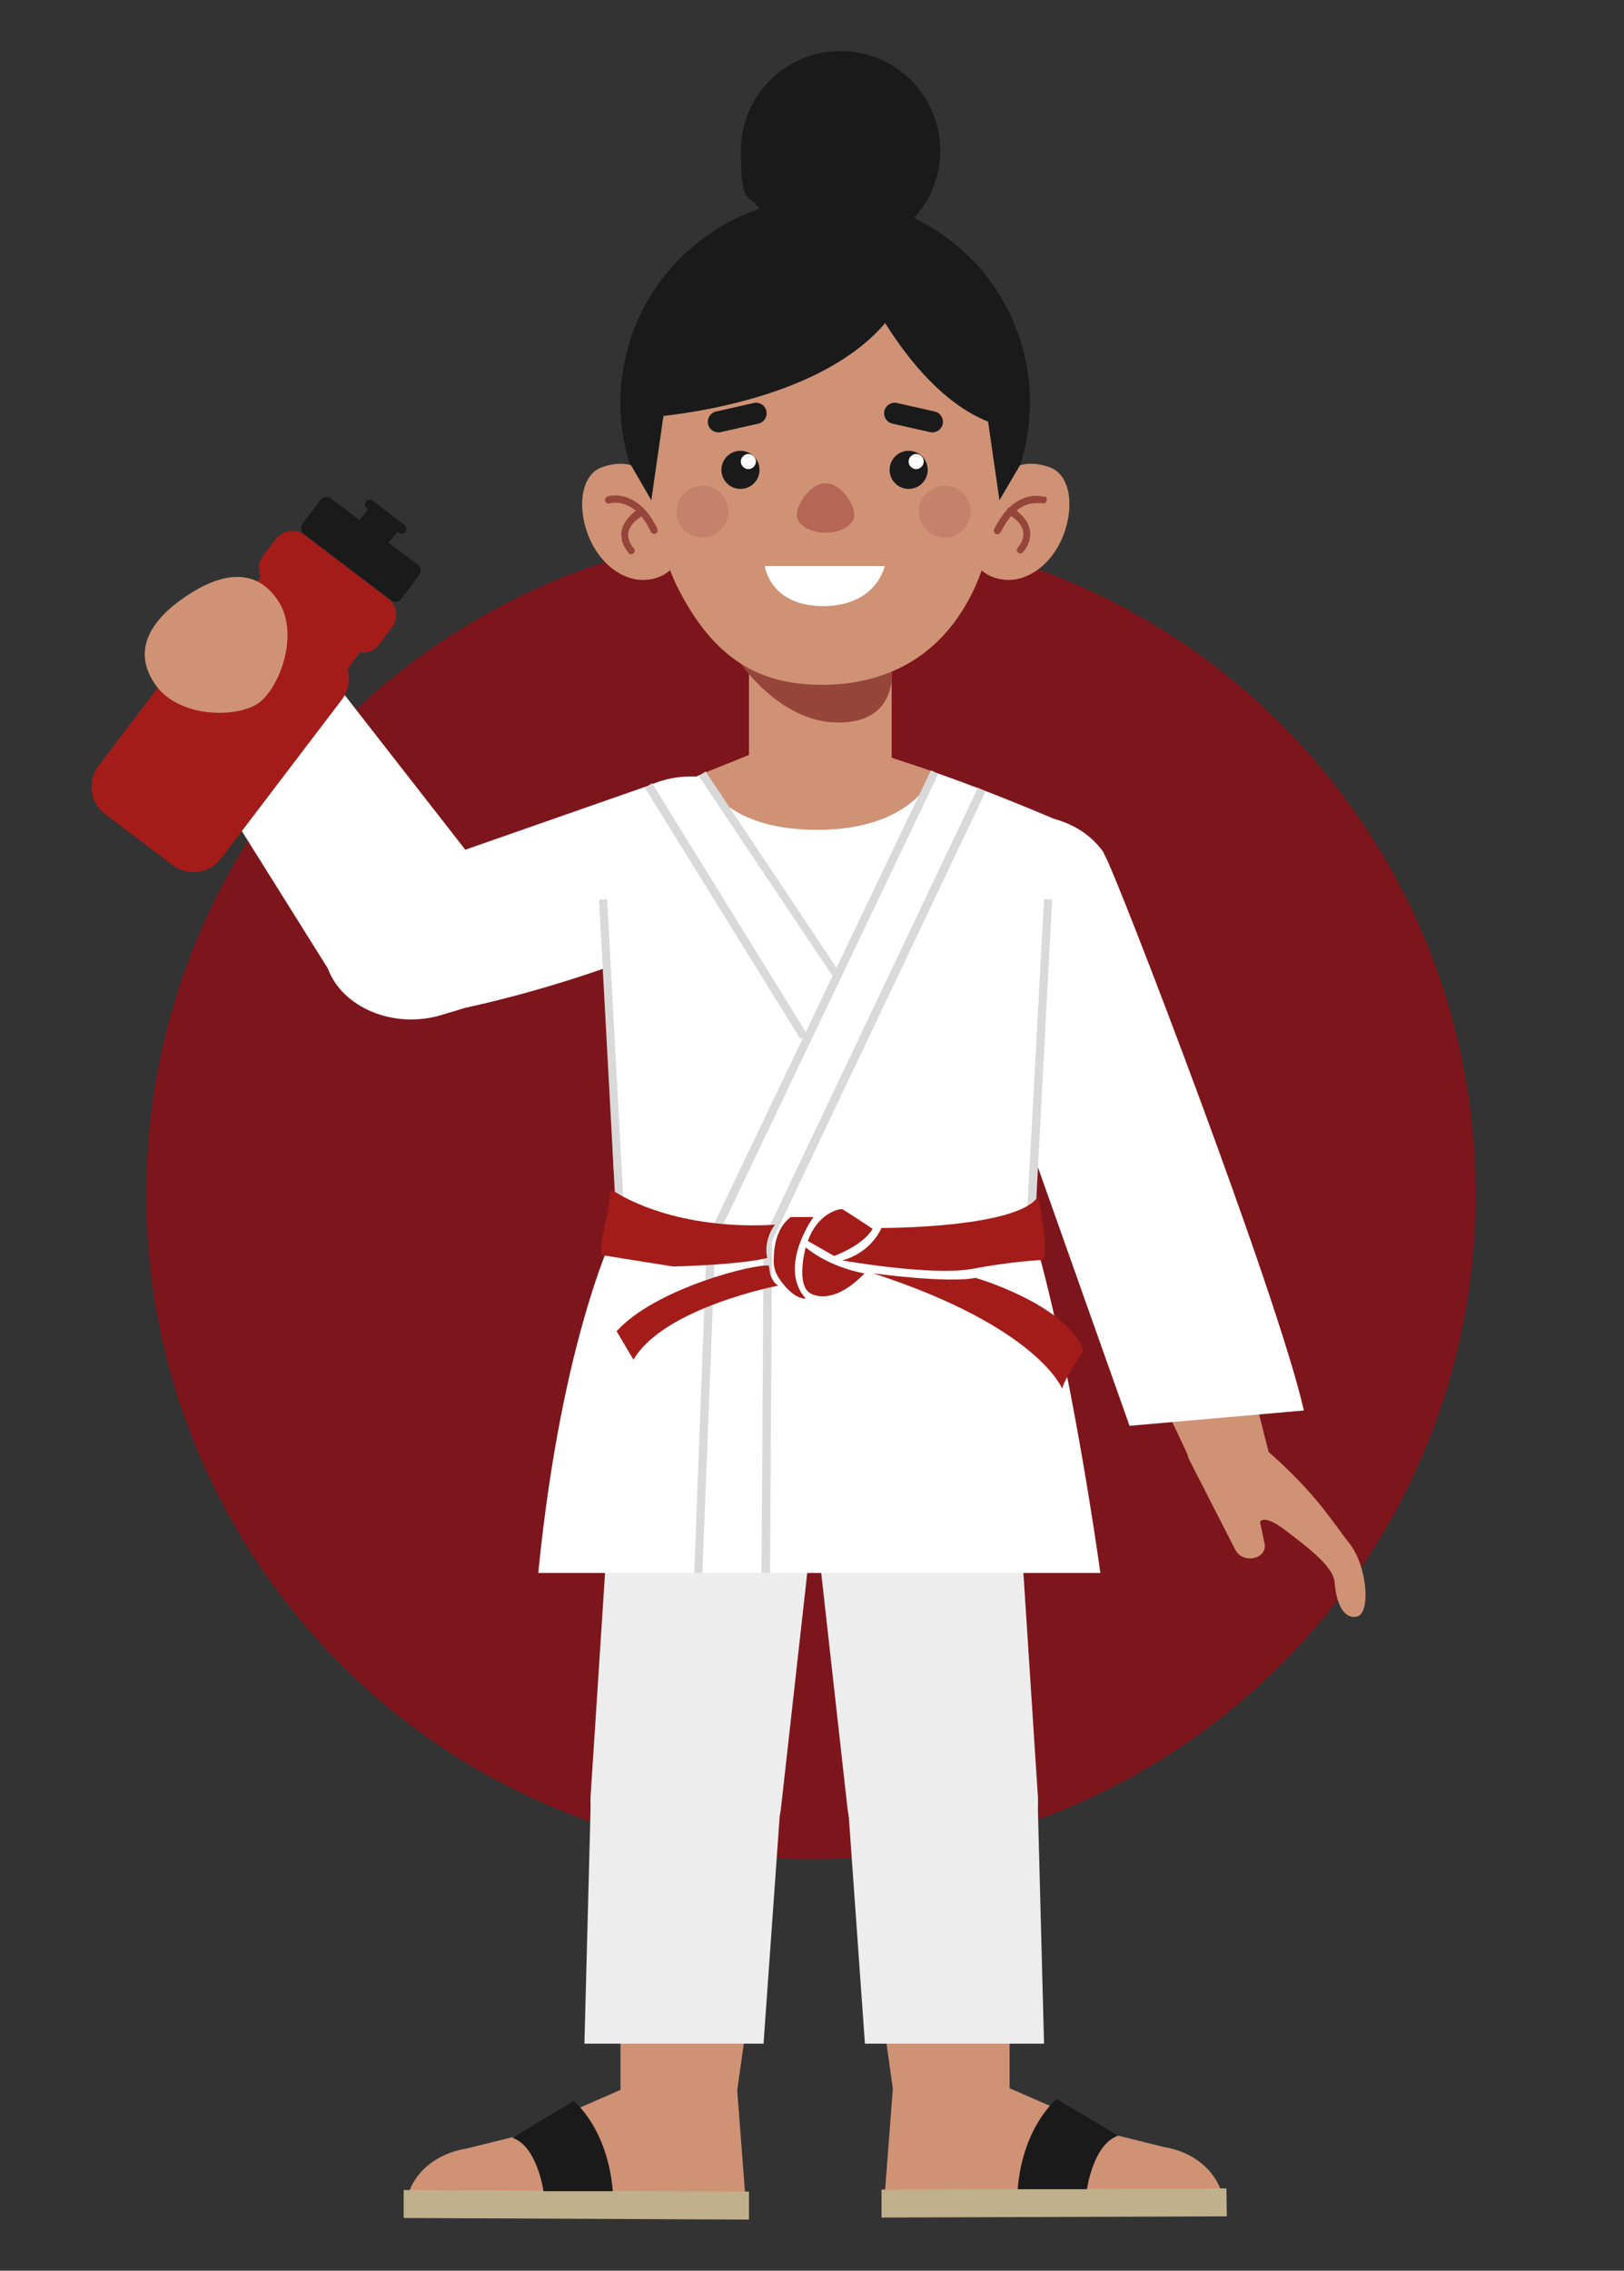 <?xml version="1.0" encoding="UTF-8"?>
<svg xmlns="http://www.w3.org/2000/svg" xmlns:xlink="http://www.w3.org/1999/xlink" version="1.1" viewBox="0 0 400.7 560.1">
  <rect x="0" y="0" width="400.7" height="560.1" fill="#333333" stroke="none"/>
  <defs>
    <style>
      .cls-1 {
        fill: #954539;
      }

      .cls-2 {
        fill: #d9d9d9;
      }

      .cls-3 {
        fill: #c4826b;
      }

      .cls-4 {
        fill: #fff;
      }

      .cls-5 {
        fill: #cf9275;
      }

      .cls-6 {
        fill: none;
      }

      .cls-7 {
        fill: #a31c19;
      }

      .cls-8 {
        isolation: isolate;
      }

      .cls-9 {
        fill: #7d161c;
      }

      .cls-10 {
        fill: #1a1a1a;
      }

      .cls-11 {
        fill: #ededed;
      }

      .cls-12 {
        fill: #b56655;
      }

      .cls-13 {
        clip-path: url(#clippath);
      }

      .cls-14 {
        mix-blend-mode: hard-light;
      }

      .cls-15 {
        fill: #c0b08c;
      }
    </style>
    <clipPath id="clippath">
      <rect class="cls-6" x="27.1" y="122.6" width="346" height="337"></rect>
    </clipPath>
  </defs>
  <g class="cls-8">
    <g id="Calque_1">
      <g>
        <g>
          <g class="cls-14">
            <g class="cls-13">
              <path class="cls-9" d="M200.1,458.6c90.6,0,164-73.4,164-164s-73.4-164-164-164S36.1,204,36.1,294.6s73.4,164,164,164"></path>
            </g>
          </g>
          <path class="cls-5" d="M181.9,515.6l4.7-33.3-33.5,1.7v31.5l-26.8,11.7-11.3,2.8c-8,1.3-14,6.8-14.7,13.5l-.4,3.1,84.4.4-2.4-31.3h0Z"></path>
        </g>
        <polygon class="cls-15" points="99.6 547.1 184.8 547.5 184.8 540.6 99.6 540.2 99.6 547.1"></polygon>
        <g>
          <path class="cls-10" d="M141.5,518.2s8.4,6.6,9.7,22.3h-17.1s-1.5-11.1-7.7-13.2l15.1-9Z"></path>
          <path class="cls-4" d="M192.4,207.1c-1.7-9.9-12.8-16.8-24.8-15.4-2.8.3-5.3,1.1-7.6,2.1l-45.2,15.8-37.2-47.7-29.2,25.1,32.5,51.9c3.5,9.6,16.2,15,27.9,11.5l6-1.8c35.1-7.7,62.1-20.8,67-23.3h.2c.4-.3.6-.4.6-.4h0c6.9-3.8,10.9-10.5,9.7-17.7"></path>
          <path class="cls-11" d="M145.7,443.4l5-77.2c.6-11.3,11.7-20.1,25.3-20.1s26.6,10.6,25.3,22.9l-8.6,77c-1.2,10.4-12.1,18.3-24.7,17.7-12.9-.6-22.8-9.6-22.3-20.3"></path>
          <path class="cls-11" d="M188.4,504l4.2-59.1c1.1-11.3-9.7-20.9-23.4-20.9s-23.1,8.4-23.4,18.9l-1.6,61.2h44.3Z"></path>
          <path class="cls-11" d="M256.1,443.4l-5-77.2c-.6-11.3-11.7-20.1-25.3-20.1s-26.6,10.6-25.3,22.9l8.6,77c1.2,10.4,12.1,18.3,24.7,17.7,12.9-.6,22.8-9.6,22.3-20.3"></path>
          <path class="cls-5" d="M217.9,546.5l84.4-.3-.4-3.1c-.8-6.7-6.7-12.2-14.7-13.5l-11.3-2.8-26.8-11.7v-31.5l-33.5-1.7,4.7,33.3h0l-2.4,31.3Z"></path>
        </g>
        <polygon class="cls-15" points="217.5 540.1 217.5 547 302.7 546.7 302.6 539.8 217.5 540.1"></polygon>
        <g>
          <path class="cls-11" d="M213.4,504l-4.2-59.1c-1.1-11.3,9.7-20.9,23.4-20.9s23.1,8.4,23.4,18.9l1.6,61.2h-44.3Z"></path>
          <path class="cls-5" d="M290.4,273.6c6.2,19.5,22.6,84.5,22.6,84.5l-19.6,1.5-36-76.5c-4.8-10.8,4.1-22.4,17.9-23.4,10-.7,12.6,6,15.2,14"></path>
          <path class="cls-5" d="M332.8,380.5c-4.4-5.5-8.6-13.3-24.2-26.1h0s0,0,0,0c-2.8-2.4-5.8-3.9-11.5-1.5-6.1,2.5-3.7,7.1-3.7,7.1l11.3,22.1c.6,1.3,1.9,2.3,3.7,2.3,2.4,0,4.1-1.7,3.6-3.7l-1.1-5.3s.8-2.1,6.3,2.1c5.5,4.2,11.8,8.9,12.1,12.8.3,3.9,1.6,9,5.3,8.5,3.7-.4,2.9-12.5-1.8-18.3"></path>
          <path class="cls-4" d="M321.7,347.9c-6.5-28.9-46.5-132.8-49.1-136.9h0c-.2-.5-.3-.7-.3-.7h0c-3.9-5.8-11.6-9.6-20.1-9.1-11.8.6-20.7,9.1-19.9,18.9.2,2.3.9,4.4,2,6.3l44.4,125.3,43.2-3.8Z"></path>
          <path class="cls-4" d="M132.8,388h138.7s-7.3-53.4-17.2-85.9l6-100s-42.9-18.7-58.6-18.7c-15.8,0-53.7,18.5-53.7,18.5l3.4,86.1,1,14.2s-13.7,26.3-19.6,85.9"></path>
        </g>
        <polyline class="cls-2" points="153.9 297.6 149.8 221.8 147.8 221.9 151.9 297.7"></polyline>
        <polyline class="cls-2" points="257.6 221.8 253.5 297.6 255.6 297.7 259.6 221.9"></polyline>
        <g>
          <path class="cls-5" d="M187.1,185.3l-13.9,5.6s4,13.8,28.4,13.8,29-14.2,29-14.2l-16.8-5.7-26.7.5Z"></path>
          <path class="cls-5" d="M205.1,201.4h-5.3c-8.3,0-15-6.7-15-15v-22.5h35.2v22.5c0,8.3-6.7,15-15,15"></path>
          <path class="cls-1" d="M182.7,163.6s9.5,14.1,23.3,14.6c16,.6,14-13.4,14-13.4l-37.3-1.2Z"></path>
          <path class="cls-10" d="M225.5,53.8c4-4.4,6.5-10.2,6.5-16.6,0-13.6-11-24.6-24.6-24.6s-24.6,11-24.6,24.6,1.7,10.3,4.6,14.3c-17.7,6-31.3,21.6-33.9,41.3-3.6,27.7,15.9,53,43.6,56.6,27.7,3.6,53-15.9,56.6-43.6,2.9-22.2-9.1-42.9-28.3-52.1"></path>
          <path class="cls-5" d="M245.9,118.8s4.3-6.8,13.2-3.5c8.9,3.4,4.9,24.9-8.4,27.6,0,0-4.8,1-8.5-2.2,0,0,3.3-15.9,3.8-21.9"></path>
          <path class="cls-1" d="M257.6,122.6c0,0-.8-.3-1.9-.3-1.3,0-3,.3-4.9,1.5-1.9,1.2-3.8,3.3-5.5,6.7-.2.4,0,1,.4,1.2.4.2,1,0,1.2-.4,1.6-3.2,3.3-5,4.8-6,1.6-1,3-1.2,4-1.2.4,0,.8,0,1.1,0h.3c0,0,0,0,0,0h0c.5.2,1,0,1.1-.6.2-.5,0-1-.6-1.1Z"></path>
          <path class="cls-1" d="M248.9,126.9h0c.2.1,1.1.7,2,1.5.9.9,1.6,2,1.6,3.4,0,.9-.3,2-1.4,3.3-.3.4-.3.9.1,1.2.4.3.9.3,1.2-.1,1.3-1.5,1.8-3.1,1.8-4.5,0-2.1-1.2-3.7-2.3-4.8-1.1-1.1-2.2-1.6-2.2-1.7-.4-.2-1,0-1.2.4-.2.4,0,1,.4,1.2Z"></path>
          <path class="cls-5" d="M161.6,118.8s-4.3-6.8-13.2-3.5c-8.9,3.4-4.9,24.9,8.4,27.6,0,0,4.8,1,8.5-2.2,0,0-3.3-15.9-3.8-21.9"></path>
          <path class="cls-1" d="M150.4,124.2h0c0,0,.6-.2,1.4-.2,1,0,2.4.2,4,1.2,1.6,1,3.3,2.8,4.8,6,.2.4.7.6,1.2.4.4-.2.6-.7.4-1.2-1.7-3.5-3.6-5.5-5.5-6.7-1.9-1.2-3.7-1.5-4.9-1.5-1.1,0-1.9.2-1.9.3-.5.2-.7.7-.6,1.1.2.5.7.7,1.1.6Z"></path>
          <path class="cls-1" d="M157.8,125.4s-1.1.6-2.2,1.7c-1.1,1.1-2.3,2.7-2.3,4.8,0,1.4.5,2.9,1.8,4.5.3.4.9.4,1.2.1.4-.3.4-.9.1-1.2-1.1-1.3-1.4-2.4-1.4-3.3,0-1.4.8-2.6,1.8-3.5.5-.4.9-.8,1.3-1l.4-.3h.1c0,0,0,0,0,0,.4-.2.6-.8.4-1.2s-.8-.6-1.2-.4Z"></path>
          <path class="cls-5" d="M248.2,98.9c0,11.7-1.2,33.9-8.9,48.5-7.2,13.7-19.2,21-34.9,21.5-15.7.4-27.4-5.2-36.7-23-9.4-17.8-8.9-46.8-8.9-46.8,0,0,0-41.9,44.2-41.9s45.2,41.7,45.2,41.7"></path>
          <path class="cls-10" d="M228.9,115.9c0,2.6-2.1,4.7-4.7,4.7s-4.7-2.1-4.7-4.7,2.1-4.7,4.7-4.7,4.7,2.1,4.7,4.7"></path>
          <path class="cls-10" d="M228,57.2c-8.1-2.5-17.6-6.4-24.3-6.3-6.7,0-16,5.8-24.1,8.3-26,8-25.1,40.5-24.1,55.2l5.2,9,3-20.8c11.4-1.3,40.4-6.1,54.7-22.9,5.8,9.2,14.4,19.9,25.4,24.3l2.8,19.4,5.1-8.7c2.4-14.3,2.4-49.5-23.8-57.5"></path>
          <path class="cls-7" d="M85.8,164.9l3-4c1.8.3,3.7-.4,4.8-2l3.1-4.1c1.7-2.2,1.3-5.5-1-7.2l-20.5-15.6c-2.2-1.7-5.5-1.3-7.2,1l-3.1,4.1c-1.2,1.5-1.3,3.5-.6,5.2l-3,4c-2.7,0-5.3,1.1-7.1,3.3l-29.9,39.3c-2.8,3.7-2.1,9.1,1.6,11.9l16.7,12.6c3.7,2.8,9.1,2.1,11.9-1.6l29.9-39.3c1.7-2.3,2.1-5.2,1.3-7.7"></path>
          <path class="cls-10" d="M102.9,139.2l-7-5.3,2.1-2.7.3.2c.5.4,1.3.3,1.7-.2.4-.5.3-1.3-.2-1.7l-7.8-6c-.5-.4-1.3-.3-1.7.2-.4.5-.3,1.3.2,1.7l.3.2-2.1,2.7-7-5.3c-.9-.7-2.1-.5-2.7.4l-4.3,5.7c-.7.9-.5,2.1.4,2.7l21.3,16.2c.9.7,2.1.5,2.7-.4l4.3-5.7c.7-.9.5-2.1-.4-2.7"></path>
          <path class="cls-5" d="M68.5,148c5.7,8.4.3,22-4.8,25.5-5.5,3.7-19.8,3.6-25.5-4.8-5.7-8.4-.9-15.8,7.5-21.5,8.4-5.7,17.1-7.6,22.8.8"></path>
        </g>
        <polygon class="cls-2" points="190 388 190.5 306.1 243.2 195.2 241.3 194.3 188.4 305.6 187.9 388 190 388 190 388"></polygon>
        <polygon class="cls-2" points="229.7 190 174.4 305.6 171.3 388 173.3 388 176.5 306.1 231.5 190.9 229.7 190"></polygon>
        <g>
          <path class="cls-7" d="M195.1,300.2h5.6s-8.9,12.3-1.9,20.1c0,0-2.9.5-6.6-5-.8-1.2-1.3-2.6-1.3-4.1,0-3,.4-8.1,4.2-11"></path>
          <path class="cls-7" d="M199.3,306.1l6.5,3.7s7.1-2.5,9.5-6.7c0,0-6.8-4.5-7.4-4.8-.6-.3-6.2.9-8.6,7.9"></path>
          <path class="cls-7" d="M198.8,307.7s-2.7,9.7,1.5,11.5c4.2,1.8,9.1-1,13-5.1,0,0-8.1-1.2-14.5-6.4"></path>
          <path class="cls-7" d="M215.5,314.1s18.4,2.5,25.2,1.1c0,0,22.4,6.5,26.6,17.9,0,0-5,7.5-5.2,9.5,0,0-5.8-15.2-46.6-28.5"></path>
          <path class="cls-7" d="M152.2,328.3c9.7-10.6,34.3-16.7,37.5-16.1l.2,1.3c.1.8.3,1.5.7,2.1.7,1.3,1.5,1.5,1.5,1.5,0,0-28.3,5.4-35.8,18.3l-4.2-7.1Z"></path>
          <path class="cls-7" d="M256.1,295.2c-5.2,7.8-38.6,7.7-38.6,7.7-3.1,6.6-9.7,8-9.7,8,0,0,22,3.9,32,2.1,10-1.9,17.3-2.2,17.3-2.2,2-.9-.9-15.5-.9-15.5"></path>
          <path class="cls-7" d="M151.3,293.7s13.8,9.9,39.9,8.4c0,0-2.9,3.5-1.9,8.2,0,0-5.3,1.6-23.2,2.1l-17.6-2.8c-.5-5,1.4-7.4,2.1-15.9h.7Z"></path>
        </g>
        <polygon class="cls-7" points="200.5 290.1 200.5 290.1 200.5 290.1 200.5 290.1"></polygon>
        <polyline class="cls-2" points="159.1 194.3 197.5 256.3 199.2 255.2 160.9 193.2"></polyline>
        <polyline class="cls-2" points="172.4 191.4 205.8 241.3 207.4 240.2 174.1 190.3"></polyline>
        <g>
          <path class="cls-10" d="M260.8,517.7s-8.4,6.6-9.7,22.3h17.1s1.5-11.1,7.7-13.2l-15.1-9Z"></path>
          <path class="cls-4" d="M188.6,139.6h29.7s-2,9.9-15.2,9.9-14.4-9.9-14.4-9.9"></path>
          <path class="cls-3" d="M233.1,119.8c-3.5,0-6.4,2.9-6.4,6.4s2.9,6.4,6.4,6.4,6.4-2.9,6.4-6.4-2.9-6.4-6.4-6.4"></path>
          <path class="cls-12" d="M210.8,127c0,2.4-3.2,4.4-7.1,4.4s-7.1-2-7.1-4.4,3.2-7.8,7.1-7.8,7.1,5.3,7.1,7.8"></path>
          <path class="cls-3" d="M173.3,119.8c-3.5,0-6.4,2.9-6.4,6.4s2.9,6.4,6.4,6.4,6.4-2.9,6.4-6.4-2.9-6.4-6.4-6.4"></path>
          <path class="cls-10" d="M229.5,106.6l-9.3-2.1c-1.4-.3-2.3-1.7-2-3.1.3-1.4,1.7-2.3,3.1-2l9.3,2.1c1.4.3,2.3,1.7,2,3.1-.3,1.4-1.7,2.3-3.1,2"></path>
          <path class="cls-10" d="M177.8,106.6l9.3-2.1c1.4-.3,2.3-1.7,2-3.1-.3-1.4-1.7-2.3-3.1-2l-9.3,2.1c-1.4.3-2.3,1.7-2,3.1.3,1.4,1.7,2.3,3.1,2"></path>
          <path class="cls-4" d="M227.7,113c.5.9.1,2-.8,2.5s-2,.1-2.5-.8c-.5-.9-.1-2,.8-2.5.9-.5,2-.1,2.5.8"></path>
          <path class="cls-10" d="M187.4,115.9c0,2.6-2.1,4.7-4.7,4.7s-4.7-2.1-4.7-4.7,2.1-4.7,4.7-4.7,4.7,2.1,4.7,4.7"></path>
          <path class="cls-4" d="M186.3,113c.5.9.1,2-.8,2.5s-2,.1-2.5-.8c-.5-.9-.1-2,.8-2.5.9-.5,2-.1,2.5.8"></path>
        </g>
      </g>
    </g>
  </g>
</svg>
